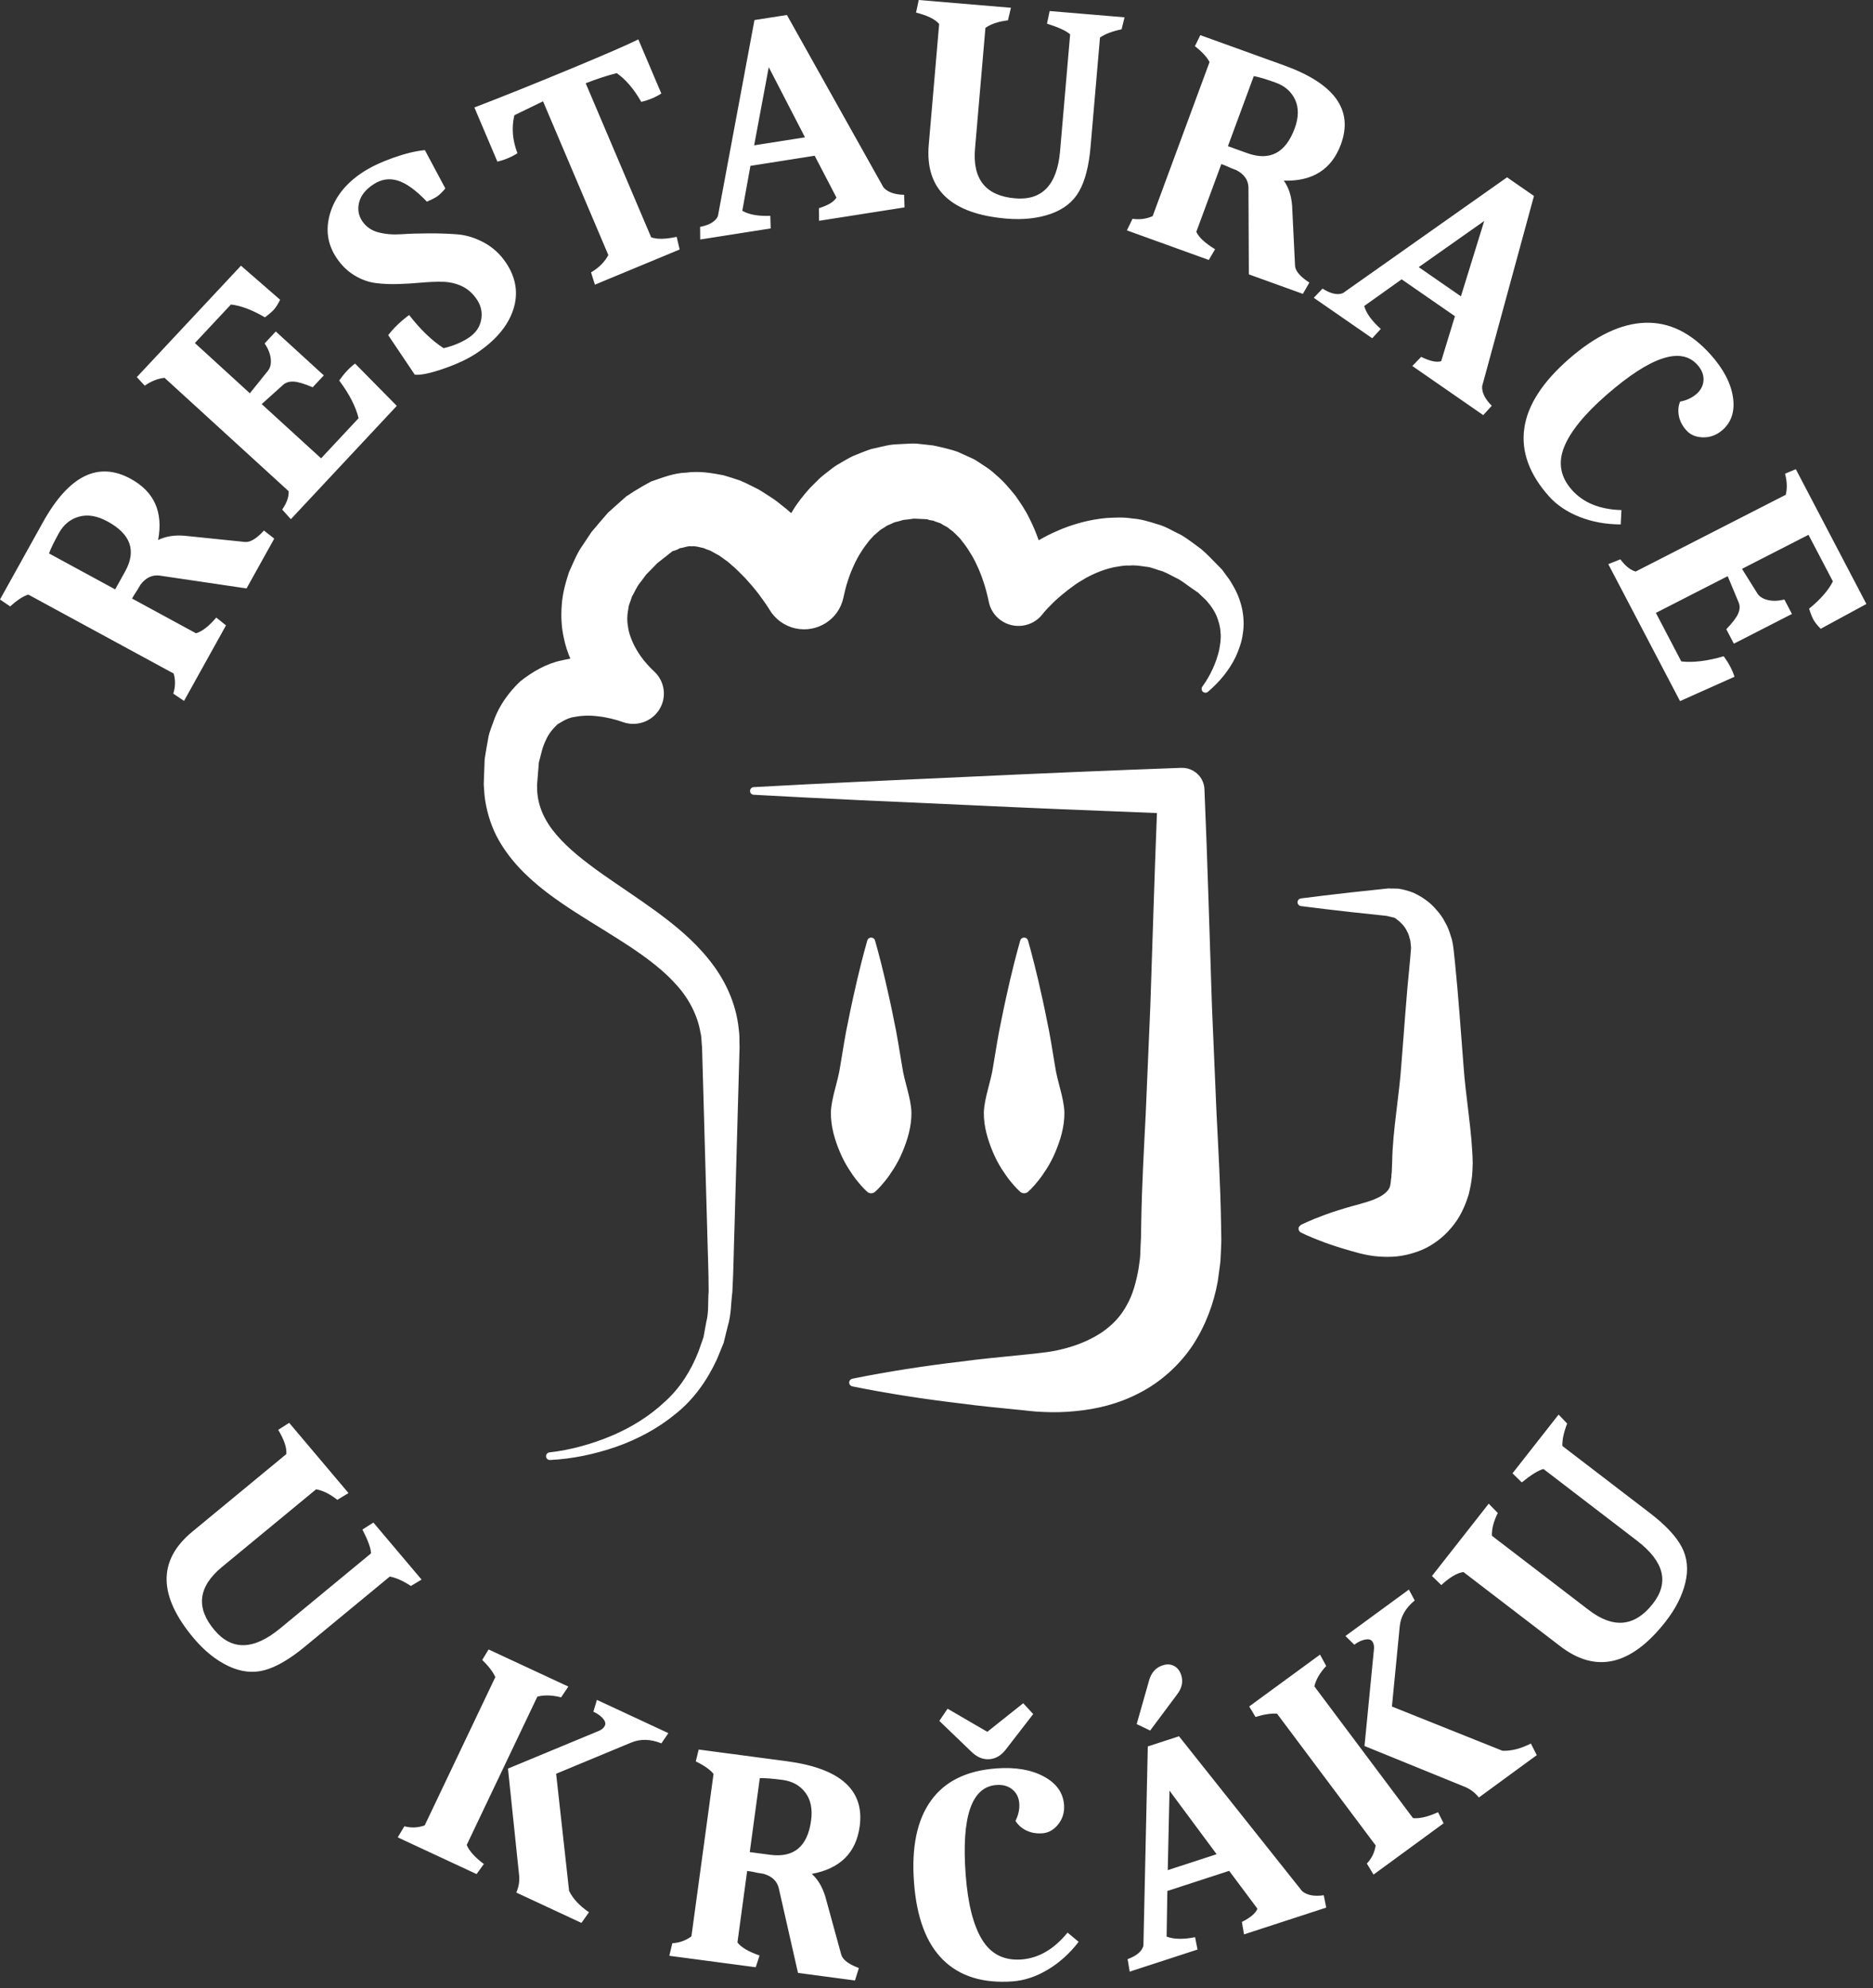 <?xml version="1.0" encoding="UTF-8"?>
<svg width="98px" height="104px" viewBox="0 0 98 104" version="1.1" xmlns="http://www.w3.org/2000/svg" xmlns:xlink="http://www.w3.org/1999/xlink">
    <rect x="0" y="0" width="98" height="104" fill="#333333" stroke="none"/>
    <!-- Generator: sketchtool 64 (101010) - https://sketch.com -->
    <title>FF4B59BD-02FA-4376-BE18-1213D11947B5@2x</title>
    <desc>Created with sketchtool.</desc>
    <g id="Ukrcaku_web" stroke="none" stroke-width="1" fill="none" fill-rule="evenodd">
        <g id="hp_desktop-–-1440px-2" transform="translate(-671, -26)" fill="#FFFFFF">
            <g id="Menu-/-Menu-2">
                <g id="Logo" transform="translate(671, 26)">
                    <path d="M52.134,92.51 C53.133,92.437 53.962,92.579 54.618,92.935 C55.275,93.291 55.626,93.784 55.673,94.414 C55.702,94.805 55.6,95.145 55.368,95.436 C55.136,95.725 54.86,95.882 54.541,95.905 C54.223,95.928 53.94,95.878 53.692,95.754 C53.446,95.63 53.259,95.464 53.133,95.254 C53.287,94.948 53.353,94.643 53.33,94.339 C53.308,94.035 53.187,93.792 52.97,93.612 C52.752,93.431 52.472,93.354 52.133,93.378 C50.835,93.473 50.301,95.035 50.526,98.066 C50.64,99.598 50.93,100.736 51.394,101.483 C51.858,102.23 52.541,102.571 53.442,102.505 C54.343,102.438 55.148,101.97 55.857,101.1 L55.857,101.1 L56.438,101.582 C55.966,102.195 55.424,102.682 54.816,103.043 C54.208,103.404 53.595,103.607 52.981,103.652 C51.432,103.764 50.219,103.389 49.342,102.525 C48.465,101.66 47.959,100.31 47.823,98.474 C47.685,96.64 47.979,95.214 48.706,94.202 C49.431,93.187 50.573,92.624 52.134,92.51 Z M36.557,91.523 L41.176,92.136 C43.971,92.508 45.24,93.644 44.981,95.544 C44.793,96.925 43.957,97.753 42.475,98.028 C42.792,98.313 43.027,98.707 43.181,99.211 L43.181,99.211 L44.017,102.255 C44.092,102.518 44.4,102.751 44.939,102.954 L44.939,102.954 L44.734,103.604 L41.753,103.208 L40.742,98.753 C40.647,98.39 40.38,98.146 39.941,98.022 C39.756,97.997 39.533,97.956 39.274,97.899 L39.274,97.899 L39.093,97.876 L38.585,101.615 C38.783,101.872 39.169,102.101 39.742,102.297 L39.742,102.297 L39.542,102.912 L35.021,102.313 L35.177,101.656 C35.558,101.631 35.891,101.51 36.177,101.296 L36.177,101.296 L37.334,92.797 C37.153,92.574 36.844,92.357 36.405,92.144 L36.405,92.144 L36.557,91.523 Z M61.688,90.829 L68.13,98.931 C68.387,99.145 68.765,99.217 69.263,99.146 L69.263,99.146 L69.391,99.792 L65.091,101.193 L64.978,100.542 C65.435,100.313 65.706,100.081 65.791,99.848 L65.791,99.848 L64.313,97.869 L61.079,98.923 L61.04,101.309 C61.413,101.451 61.909,101.463 62.529,101.339 L62.529,101.339 L62.658,101.986 L59.11,103.141 L58.998,102.489 C59.472,102.314 59.749,102.079 59.826,101.79 L59.826,101.79 L60.056,91.361 L61.688,90.829 Z M31.232,88.925 L34.97,90.665 L34.606,91.199 C34.034,90.97 33.503,90.957 33.015,91.163 L33.015,91.163 L29.098,92.79 L29.777,98.919 C29.974,99.323 30.321,99.696 30.816,100.035 L30.816,100.035 L30.423,100.592 L27.014,99.005 C27.154,98.685 27.2,98.358 27.153,98.023 L27.153,98.023 L26.578,92.52 L31.359,90.537 C31.5,90.471 31.597,90.383 31.649,90.274 C31.7,90.166 31.667,90.043 31.552,89.904 C31.434,89.767 31.267,89.645 31.047,89.543 L31.047,89.543 L31.232,88.925 Z M69.068,86.557 L69.391,87.153 C69.063,87.502 68.856,87.857 68.77,88.218 L68.77,88.218 L73.932,95.11 C74.272,95.145 74.71,95.043 75.242,94.802 L75.242,94.802 L75.533,95.382 L71.867,98.065 L71.517,97.487 C71.77,97.221 71.923,96.905 71.978,96.539 L71.978,96.539 L66.817,89.646 C66.513,89.625 66.138,89.682 65.692,89.819 L65.692,89.819 L65.362,89.268 L69.068,86.557 Z M25.565,86.288 L29.737,88.229 L29.358,88.793 C28.892,88.673 28.477,88.66 28.115,88.756 L28.115,88.756 L24.419,96.515 C24.549,96.828 24.848,97.16 25.316,97.512 L25.316,97.512 L24.936,98.038 L20.809,96.117 L21.157,95.539 C21.514,95.632 21.869,95.617 22.221,95.492 L22.221,95.492 L25.917,87.733 C25.792,87.458 25.564,87.159 25.231,86.836 L25.231,86.836 L25.565,86.288 Z M61.192,93.675 L61.099,97.832 L63.657,96.999 L61.192,93.675 Z M39.882,93.019 L39.755,93.019 L39.229,96.888 L40.293,97.029 C41.537,97.195 42.252,96.598 42.438,95.238 C42.52,94.634 42.419,94.146 42.137,93.774 C41.854,93.4 41.456,93.18 40.943,93.111 C40.43,93.043 40.034,93.013 39.755,93.019 Z M73.717,83.155 L74.021,83.725 C73.545,84.115 73.283,84.571 73.236,85.093 L73.236,85.093 L72.829,89.273 L78.611,91.586 C79.065,91.607 79.561,91.482 80.098,91.209 L80.098,91.209 L80.408,91.816 L77.379,94.032 C77.161,93.757 76.89,93.564 76.57,93.444 L76.57,93.444 L71.394,91.338 L71.892,86.238 C71.901,86.084 71.869,85.958 71.797,85.861 C71.724,85.765 71.598,85.735 71.42,85.771 C71.242,85.806 71.055,85.896 70.86,86.039 L70.86,86.039 L70.397,85.584 L73.717,83.155 Z M53.537,89.101 L54.06,89.667 L52.624,91.525 C52.382,91.836 52.095,92.005 51.766,92.029 C51.437,92.053 51.129,91.928 50.843,91.654 L50.843,91.654 L49.148,90.025 L49.58,89.387 L51.659,90.596 L53.537,89.101 Z M60.834,87.118 C61.054,87.046 61.252,87.056 61.427,87.149 C61.602,87.24 61.726,87.395 61.8,87.613 C61.916,87.964 61.845,88.309 61.586,88.644 L61.586,88.644 L60.179,90.53 L59.474,90.192 L60.115,87.936 C60.227,87.51 60.468,87.237 60.834,87.118 Z M15.131,74.433 L18.234,78.106 L17.651,78.461 C17.263,78.155 16.893,77.973 16.539,77.91 L16.539,77.91 L11.616,81.972 C10.365,83.005 10.233,84.106 11.222,85.277 C12.133,86.355 13.278,86.325 14.656,85.188 L14.656,85.188 L19.413,81.261 C19.407,80.998 19.256,80.583 18.963,80.015 L18.963,80.015 L19.537,79.649 L22.058,82.633 L21.5,82.966 C21.086,82.698 20.717,82.533 20.395,82.474 L20.395,82.474 L15.942,86.149 C15.155,86.797 14.455,87.205 13.841,87.371 C13.228,87.537 12.597,87.464 11.948,87.156 C11.3,86.848 10.7,86.366 10.149,85.715 C8.271,83.492 8.241,81.629 10.06,80.128 L10.06,80.128 L14.982,76.066 C15.011,75.744 14.87,75.322 14.557,74.799 L14.557,74.799 L15.131,74.433 Z M81.549,74.001 L81.997,74.469 C81.82,74.926 81.737,75.317 81.747,75.642 L81.747,75.642 L86.332,79.155 C87.141,79.775 87.693,80.364 87.988,80.92 C88.283,81.477 88.348,82.102 88.181,82.795 C88.014,83.487 87.668,84.169 87.141,84.84 C85.345,87.129 83.512,87.556 81.64,86.121 L81.64,86.121 L76.572,82.238 C76.248,82.279 75.86,82.506 75.411,82.919 L75.411,82.919 L74.925,82.444 L77.893,78.662 L78.368,79.149 C78.149,79.588 78.047,79.985 78.06,80.34 L78.06,80.34 L83.128,84.224 C84.417,85.212 85.534,85.103 86.479,83.898 C87.35,82.788 87.075,81.689 85.657,80.601 L85.657,80.601 L80.759,76.848 C80.5,76.911 80.121,77.145 79.623,77.549 L79.623,77.549 L79.138,77.073 L81.549,74.001 Z M47.803,23.202 L47.982,23.209 L47.998,23.212 L48.55,23.272 L48.828,23.304 L49.264,23.4 C49.55,23.47 49.853,23.543 50.113,23.638 L50.113,23.638 L50.833,23.965 C51.077,24.066 51.279,24.233 51.5,24.371 C51.722,24.51 51.927,24.665 52.107,24.84 C52.502,25.168 52.813,25.543 53.12,25.918 C53.391,26.305 53.657,26.693 53.852,27.1 C54.047,27.484 54.212,27.873 54.347,28.263 C54.652,28.09 54.963,27.923 55.295,27.784 C55.691,27.602 56.113,27.46 56.545,27.34 C56.976,27.224 57.428,27.141 57.879,27.099 C58.339,27.074 58.794,27.048 59.253,27.124 C59.714,27.154 60.15,27.296 60.581,27.43 C61.018,27.548 61.391,27.797 61.789,27.98 C62.164,28.197 62.491,28.469 62.836,28.713 C63.157,28.979 63.431,29.284 63.72,29.572 L63.72,29.572 L63.826,29.681 L63.879,29.735 L63.905,29.762 L63.955,29.815 L63.959,29.822 L63.969,29.836 L64.133,30.06 C64.244,30.219 64.346,30.328 64.472,30.564 C64.729,30.981 64.888,31.398 64.986,31.831 C65.078,32.268 65.099,32.719 65.028,33.143 C64.978,33.574 64.826,33.969 64.664,34.341 C64.308,35.08 63.8,35.678 63.204,36.189 C63.12,36.261 62.992,36.252 62.919,36.169 C62.856,36.097 62.853,35.995 62.907,35.922 L62.907,35.922 L62.918,35.906 C63.329,35.342 63.632,34.674 63.784,34.032 C63.847,33.708 63.897,33.387 63.861,33.081 C63.848,32.773 63.759,32.487 63.653,32.218 C63.535,31.95 63.369,31.701 63.201,31.515 C63.148,31.425 62.977,31.28 62.85,31.157 L62.85,31.157 L62.649,30.966 L62.637,30.954 L62.629,30.948 L62.67,30.991 L62.666,30.989 L62.64,30.972 L62.588,30.935 L62.485,30.863 C62.204,30.68 61.947,30.464 61.671,30.3 C61.38,30.164 61.108,29.994 60.82,29.884 C60.523,29.812 60.249,29.664 59.953,29.645 C59.663,29.607 59.38,29.553 59.093,29.587 C58.809,29.569 58.526,29.634 58.245,29.682 C57.967,29.745 57.689,29.835 57.418,29.946 C57.144,30.063 56.877,30.189 56.617,30.355 C56.354,30.501 56.104,30.691 55.858,30.878 C55.615,31.07 55.374,31.271 55.146,31.485 C54.935,31.69 54.681,31.952 54.556,32.118 C54.032,32.809 53.04,32.95 52.34,32.432 C52.024,32.197 51.821,31.869 51.743,31.514 L51.743,31.514 L51.685,31.247 C51.64,31.044 51.548,30.693 51.452,30.42 C51.356,30.131 51.247,29.844 51.118,29.578 C50.996,29.304 50.852,29.051 50.7,28.816 C50.552,28.575 50.388,28.369 50.226,28.164 C50.048,27.988 49.882,27.803 49.692,27.678 C49.607,27.599 49.512,27.542 49.414,27.496 C49.314,27.453 49.235,27.369 49.127,27.348 C49.026,27.316 48.928,27.28 48.831,27.238 C48.742,27.216 48.68,27.221 48.609,27.198 L48.609,27.198 L48.508,27.162 L48.234,27.149 L47.803,27.13 L47.784,27.134 L47.74,27.141 L47.651,27.154 L47.473,27.177 C47.356,27.189 47.235,27.194 47.134,27.238 C47.03,27.27 46.924,27.296 46.815,27.319 L46.815,27.319 L46.525,27.45 C46.423,27.479 46.339,27.548 46.249,27.606 C46.16,27.666 46.062,27.706 45.984,27.79 L45.984,27.79 L45.728,28.009 L45.489,28.27 C45.339,28.465 45.184,28.658 45.047,28.888 C44.903,29.107 44.776,29.353 44.66,29.61 C44.543,29.864 44.438,30.134 44.353,30.409 C44.266,30.66 44.185,31.011 44.152,31.162 L44.152,31.162 L44.123,31.289 C43.877,32.408 42.759,33.118 41.627,32.874 C41.033,32.746 40.549,32.376 40.263,31.895 C40.132,31.674 39.89,31.336 39.685,31.061 C39.465,30.777 39.234,30.506 38.997,30.248 C38.752,30.003 38.514,29.749 38.263,29.546 C38.142,29.43 38.017,29.333 37.892,29.251 C37.767,29.17 37.643,29.053 37.52,29.002 L37.52,29.002 L37.158,28.803 C37.041,28.766 36.928,28.723 36.815,28.672 C36.599,28.632 36.389,28.549 36.195,28.582 C35.995,28.541 35.793,28.658 35.577,28.675 C35.501,28.724 35.421,28.762 35.334,28.791 L35.334,28.791 L35.191,28.831 L34.941,29.029 L34.438,29.424 L34.385,29.466 L34.347,29.506 L34.169,29.691 L33.808,30.057 L33.524,30.441 C33.304,30.692 33.219,30.959 33.064,31.213 C33.024,31.344 32.98,31.471 32.929,31.6 C32.877,31.728 32.885,31.856 32.851,31.984 C32.813,32.24 32.806,32.497 32.854,32.76 C32.885,33.023 32.972,33.293 33.089,33.564 C33.204,33.836 33.365,34.105 33.55,34.365 C33.719,34.608 33.995,34.904 34.133,35.034 L34.133,35.034 L34.24,35.137 C34.881,35.741 34.905,36.746 34.292,37.379 C33.833,37.853 33.147,37.983 32.562,37.765 C32.245,37.646 31.719,37.517 31.302,37.473 C30.859,37.413 30.441,37.432 30.081,37.502 C29.826,37.533 29.628,37.624 29.444,37.729 L29.171,37.889 C28.945,38.108 28.715,38.358 28.556,38.727 C28.372,39.095 28.305,39.492 28.195,39.888 L28.195,39.888 L28.126,40.736 L28.099,41.066 L28.108,41.378 C28.154,42.198 28.5,42.958 29.128,43.685 C29.748,44.41 30.595,45.07 31.497,45.71 C32.402,46.35 33.374,46.978 34.338,47.681 C35.298,48.388 36.268,49.17 37.083,50.185 C37.903,51.196 38.509,52.435 38.653,53.83 C38.708,54.232 38.679,54.377 38.696,54.779 L38.696,54.779 L38.528,60.75 L38.432,64.162 C38.392,65.305 38.383,66.423 38.319,67.587 C38.24,68.183 38.262,68.787 38.079,69.372 L38.079,69.372 L37.862,70.252 L37.517,71.095 C37.014,72.194 36.292,73.219 35.343,73.969 C34.412,74.735 33.344,75.299 32.231,75.689 C31.114,76.073 29.961,76.319 28.782,76.377 C28.671,76.384 28.575,76.298 28.57,76.188 C28.565,76.082 28.643,75.991 28.747,75.979 L28.747,75.979 C29.869,75.852 30.974,75.54 32.002,75.109 C33.03,74.674 33.982,74.083 34.774,73.34 C35.588,72.616 36.163,71.682 36.548,70.698 L36.548,70.698 L36.81,69.947 L36.954,69.159 C37.093,68.644 37.033,68.089 37.078,67.559 C37.078,66.45 37.022,65.293 36.998,64.162 L36.998,64.162 L36.901,60.75 L36.806,57.339 L36.757,55.633 L36.733,54.779 C36.709,54.616 36.706,54.189 36.652,54.029 C36.511,53.161 36.07,52.272 35.414,51.546 C34.762,50.801 33.91,50.158 33,49.548 C32.084,48.939 31.102,48.362 30.106,47.723 C29.115,47.077 28.092,46.377 27.174,45.403 C26.72,44.914 26.297,44.355 25.967,43.713 C25.645,43.066 25.436,42.348 25.353,41.627 L25.353,41.627 L25.314,41.088 L25.312,41.054 L25.311,41.038 L25.314,40.939 L25.316,40.886 L25.319,40.779 L25.327,40.566 L25.359,39.712 C25.414,39.352 25.475,38.99 25.544,38.63 C25.6,38.266 25.763,37.933 25.877,37.586 C26.144,36.895 26.614,36.218 27.215,35.649 C27.859,35.135 28.614,34.706 29.376,34.551 C29.532,34.513 29.686,34.484 29.841,34.458 C29.7,34.117 29.579,33.765 29.505,33.393 C29.376,32.831 29.344,32.229 29.393,31.65 C29.43,31.056 29.586,30.506 29.761,29.959 C29.985,29.459 30.196,28.918 30.504,28.499 L30.504,28.499 L30.944,27.836 L31.436,27.256 L31.685,26.968 L31.811,26.823 L32.05,26.607 L32.527,26.182 L32.765,25.97 L33.182,25.699 C33.467,25.522 33.761,25.351 34.057,25.194 C34.66,24.986 35.257,24.741 35.925,24.723 C36.583,24.633 37.228,24.742 37.843,24.86 C38.136,24.944 38.426,25.036 38.716,25.135 C38.987,25.247 39.237,25.379 39.497,25.506 C39.766,25.628 39.974,25.787 40.21,25.932 C40.445,26.077 40.663,26.232 40.861,26.399 C41.052,26.542 41.228,26.692 41.399,26.844 C41.432,26.792 41.459,26.74 41.493,26.688 C41.734,26.289 42.041,25.911 42.363,25.546 L42.363,25.546 L42.892,25.018 C43.081,24.851 43.29,24.697 43.491,24.539 C43.686,24.376 43.922,24.251 44.147,24.119 C44.373,23.987 44.598,23.856 44.849,23.768 C45.092,23.671 45.337,23.571 45.586,23.49 L45.586,23.49 L46.345,23.318 C46.601,23.256 46.85,23.245 47.101,23.233 L47.101,23.233 L47.476,23.214 L47.663,23.206 L47.757,23.203 L47.803,23.202 Z M61.8,40.168 C62.446,40.144 62.991,40.641 63.019,41.279 L63.019,41.279 L63.023,41.377 C63.185,45.13 63.283,48.882 63.412,52.636 L63.412,52.636 L63.653,58.266 C63.748,60.142 63.855,62.019 63.886,63.896 L63.886,63.896 L63.899,64.598 L63.902,64.775 L63.899,65.043 L63.884,65.395 C63.868,65.644 63.874,65.83 63.839,66.128 L63.839,66.128 L63.715,67.039 C63.504,68.197 63.087,69.331 62.396,70.39 C61.696,71.433 60.704,72.318 59.608,72.874 C58.518,73.447 57.36,73.72 56.251,73.822 C55.696,73.878 55.146,73.891 54.608,73.864 C54.044,73.849 53.635,73.776 53.14,73.735 C52.19,73.64 51.241,73.55 50.292,73.422 C48.393,73.197 46.495,72.909 44.596,72.525 C44.484,72.5 44.412,72.394 44.435,72.283 C44.452,72.201 44.517,72.142 44.596,72.124 C46.495,71.739 48.393,71.453 50.292,71.226 C51.241,71.098 52.19,71.009 53.14,70.913 C53.595,70.864 54.134,70.818 54.519,70.765 C54.93,70.721 55.33,70.648 55.709,70.545 C56.471,70.347 57.152,70.041 57.701,69.665 C58.247,69.277 58.664,68.826 58.959,68.269 C59.272,67.731 59.449,67.051 59.573,66.367 L59.573,66.367 L59.64,65.88 C59.666,65.713 59.663,65.431 59.677,65.212 L59.677,65.212 L59.693,64.859 L59.698,64.772 L59.698,64.77 L59.701,64.598 L59.714,63.896 C59.745,62.019 59.852,60.142 59.947,58.266 L59.947,58.266 L60.188,52.636 C60.304,49.268 60.4,45.9 60.534,42.533 C57.229,42.407 53.922,42.27 50.617,42.114 C46.89,41.948 43.162,41.784 39.435,41.576 C39.322,41.571 39.237,41.476 39.244,41.365 C39.25,41.263 39.333,41.182 39.435,41.177 C43.162,40.969 46.89,40.806 50.617,40.638 C54.344,40.463 58.072,40.303 61.8,40.168 Z M72.652,46.475 L72.756,46.48 L72.884,46.481 L73.145,46.486 C73.359,46.511 73.69,46.599 73.935,46.694 C74.384,46.9 74.823,47.192 75.153,47.592 C75.329,47.785 75.487,47.996 75.602,48.234 C75.745,48.465 75.834,48.716 75.911,48.976 C76.01,49.235 76.033,49.502 76.068,49.776 C76.09,49.997 76.114,50.218 76.137,50.441 C76.307,52.102 76.426,53.874 76.567,55.646 C76.685,57.416 77.028,59.191 77.056,60.85 L77.056,60.85 L77.042,61.235 L77.02,61.541 C76.989,61.822 76.92,62.204 76.839,62.506 C76.653,63.102 76.39,63.7 75.939,64.223 C75.511,64.741 74.949,65.148 74.403,65.384 C73.85,65.611 73.328,65.72 72.858,65.744 C71.92,65.79 71.221,65.595 70.71,65.445 C70.164,65.29 69.688,65.139 69.297,64.993 C68.514,64.708 68.067,64.475 68.067,64.475 C67.955,64.418 67.912,64.283 67.971,64.17 L67.971,64.17 L68.067,64.077 C68.067,64.077 68.514,63.845 69.297,63.56 C69.688,63.412 70.164,63.263 70.71,63.106 C71.286,62.951 71.829,62.809 72.21,62.597 C72.61,62.371 72.737,62.134 72.749,61.956 C72.772,61.87 72.771,61.718 72.803,61.549 C72.8,61.462 72.801,61.444 72.82,61.321 C72.828,61.143 72.834,60.963 72.841,60.782 C72.869,59.122 73.212,57.359 73.33,55.592 C73.471,53.827 73.59,52.059 73.76,50.403 L73.76,50.403 L73.789,50.094 L73.808,49.837 C73.814,49.705 73.846,49.564 73.816,49.441 C73.806,49.312 73.797,49.177 73.749,49.063 C73.724,48.933 73.677,48.819 73.615,48.711 C73.511,48.479 73.341,48.311 73.169,48.158 C73.084,48.113 73.08,48.068 72.959,48.009 C72.817,47.976 72.678,47.941 72.542,47.911 C69.857,47.638 68.067,47.399 68.067,47.399 C67.955,47.383 67.878,47.283 67.891,47.172 C67.904,47.08 67.978,47.009 68.067,46.999 C68.067,46.999 69.857,46.76 72.542,46.486 L72.542,46.486 L72.605,46.479 L72.637,46.476 L72.652,46.475 Z M53.588,49.048 L53.643,49.056 C53.716,49.076 53.767,49.133 53.787,49.197 C53.787,49.197 54.027,50.02 54.317,51.253 C54.457,51.868 54.623,52.587 54.773,53.358 C54.943,54.129 55.064,54.952 55.203,55.772 C55.322,56.594 55.664,57.418 55.692,58.188 C55.702,58.959 55.469,59.678 55.209,60.292 C55.077,60.602 54.927,60.884 54.768,61.135 C54.61,61.384 54.458,61.603 54.31,61.784 C54.023,62.143 53.787,62.349 53.787,62.349 C53.67,62.449 53.496,62.447 53.382,62.349 C53.382,62.349 53.146,62.143 52.859,61.784 C52.712,61.603 52.559,61.384 52.401,61.135 C52.243,60.884 52.092,60.602 51.96,60.292 C51.701,59.678 51.467,58.959 51.477,58.188 C51.505,57.418 51.848,56.594 51.966,55.772 C52.106,54.952 52.226,54.129 52.396,53.358 C52.546,52.587 52.712,51.868 52.852,51.253 C53.143,50.02 53.382,49.197 53.382,49.197 C53.415,49.088 53.532,49.024 53.643,49.056 Z M45.584,49.048 L45.64,49.056 C45.711,49.075 45.764,49.132 45.783,49.199 C45.783,49.199 46.024,50.021 46.313,51.253 C46.454,51.87 46.621,52.589 46.77,53.36 C46.94,54.129 47.059,54.952 47.2,55.773 C47.317,56.594 47.661,57.418 47.689,58.188 C47.699,58.957 47.466,59.677 47.206,60.292 C47.074,60.602 46.923,60.884 46.764,61.134 C46.606,61.385 46.455,61.603 46.306,61.783 C46.02,62.144 45.783,62.349 45.783,62.349 C45.667,62.451 45.492,62.448 45.379,62.349 C45.379,62.349 45.143,62.144 44.856,61.783 C44.707,61.603 44.555,61.385 44.398,61.134 C44.239,60.884 44.088,60.602 43.956,60.292 C43.696,59.677 43.463,58.957 43.474,58.188 C43.501,57.418 43.845,56.594 43.962,55.773 C44.103,54.952 44.222,54.129 44.392,53.36 C44.542,52.589 44.709,51.87 44.85,51.253 C45.138,50.021 45.379,49.199 45.379,49.199 C45.412,49.088 45.528,49.024 45.64,49.056 Z M93.962,24.545 L97.654,31.596 L95.263,32.894 C95.078,32.705 94.949,32.542 94.875,32.402 C94.802,32.261 94.729,32.076 94.657,31.842 C95.256,31.352 95.671,30.876 95.901,30.414 L95.901,30.414 L94.625,27.978 L91.146,29.758 L91.955,31.053 C92.065,31.217 92.249,31.331 92.503,31.39 C92.758,31.45 93.044,31.441 93.364,31.364 L93.364,31.364 L93.759,32.118 L90.72,33.673 L90.325,32.917 C90.646,32.582 90.851,32.311 90.943,32.104 C91.034,31.899 91.045,31.71 90.979,31.535 L90.979,31.535 L90.397,30.141 L86.64,32.062 L87.969,34.601 C88.601,34.671 89.341,34.579 90.19,34.33 C90.326,34.518 90.441,34.7 90.534,34.881 C90.628,35.059 90.701,35.234 90.753,35.404 L90.753,35.404 L87.903,36.677 L84.15,29.512 L84.782,29.26 C85.038,29.607 85.305,29.82 85.582,29.899 L85.582,29.899 L93.434,25.884 C93.519,25.546 93.505,25.178 93.397,24.781 L93.397,24.781 L93.962,24.545 Z M2.245,27.323 C3.603,24.88 5.132,24.12 6.831,25.044 C8.068,25.716 8.548,26.784 8.273,28.249 C8.656,28.061 9.112,27.984 9.643,28.025 L9.643,28.025 L12.818,28.351 C13.094,28.376 13.424,28.178 13.811,27.754 L13.811,27.754 L14.349,28.177 L12.9,30.782 L8.333,30.108 C7.956,30.065 7.629,30.223 7.353,30.582 C7.263,30.745 7.145,30.936 6.998,31.155 L6.998,31.155 L6.911,31.312 L10.256,33.129 C10.571,33.039 10.924,32.765 11.316,32.307 L11.316,32.307 L11.825,32.715 L9.629,36.666 L9.067,36.286 C9.18,35.925 9.186,35.574 9.086,35.234 L9.086,35.234 L1.481,31.104 C1.207,31.191 0.891,31.398 0.533,31.724 L0.533,31.724 L-2.77859607e-13,31.361 Z M5.626,27.279 C5.086,26.985 4.588,26.901 4.135,27.028 C3.681,27.154 3.33,27.44 3.08,27.89 C2.831,28.339 2.659,28.693 2.565,28.952 L2.565,28.952 L6.026,30.832 L6.544,29.901 C7.149,28.814 6.843,27.939 5.626,27.279 Z M86.081,16.885 C87.337,16.844 88.482,17.404 89.515,18.563 C90.178,19.307 90.563,20.044 90.673,20.778 C90.782,21.51 90.596,22.084 90.118,22.502 C89.82,22.76 89.483,22.886 89.11,22.879 C88.735,22.87 88.442,22.748 88.232,22.51 C88.021,22.273 87.891,22.02 87.841,21.751 C87.791,21.482 87.813,21.233 87.907,21.009 C88.246,20.945 88.531,20.812 88.763,20.611 C88.995,20.409 89.118,20.168 89.132,19.887 C89.146,19.607 89.04,19.34 88.814,19.087 C87.956,18.123 86.372,18.644 84.064,20.652 C82.9,21.668 82.156,22.583 81.834,23.399 C81.512,24.217 81.649,24.961 82.247,25.631 C82.843,26.301 83.707,26.653 84.837,26.684 L84.837,26.684 L84.801,27.434 C84.02,27.432 83.301,27.3 82.642,27.039 C81.984,26.777 81.45,26.417 81.043,25.96 C80.016,24.807 79.586,23.625 79.754,22.413 C79.922,21.201 80.705,19.986 82.101,18.769 C83.499,17.554 84.826,16.924 86.081,16.885 Z M12.609,13.899 L14.657,15.681 C14.541,15.916 14.429,16.09 14.321,16.208 C14.212,16.324 14.059,16.455 13.862,16.6 C13.192,16.211 12.599,15.987 12.082,15.93 L12.082,15.93 L10.197,17.946 L13.073,20.574 L14.032,19.381 C14.15,19.222 14.195,19.014 14.165,18.757 C14.135,18.5 14.029,18.237 13.847,17.964 L13.847,17.964 L14.43,17.341 L16.943,19.637 L16.36,20.26 C15.931,20.077 15.604,19.978 15.377,19.963 C15.151,19.95 14.965,20.002 14.822,20.124 L14.822,20.124 L13.693,21.14 L16.8,23.977 L18.762,21.877 C18.614,21.268 18.275,20.61 17.748,19.906 C17.881,19.716 18.017,19.547 18.156,19.399 C18.294,19.251 18.434,19.125 18.579,19.019 L18.579,19.019 L20.761,21.232 L15.219,27.16 L14.766,26.658 C15.009,26.301 15.121,25.982 15.102,25.695 L15.102,25.695 L8.61,19.765 C8.26,19.802 7.914,19.938 7.573,20.174 L7.573,20.174 L7.157,19.729 L12.609,13.899 Z M78.853,9.276 L80.261,10.251 L77.55,20.2 C77.529,20.532 77.697,20.874 78.053,21.227 L78.053,21.227 L77.607,21.716 L73.897,19.147 L74.357,18.669 C74.817,18.893 75.166,18.97 75.406,18.895 L75.406,18.895 L76.126,16.542 L73.338,14.612 L71.379,16.009 C71.486,16.388 71.775,16.789 72.246,17.207 L72.246,17.207 L71.799,17.695 L68.739,15.578 L69.199,15.099 C69.627,15.368 69.981,15.448 70.263,15.336 L70.263,15.336 L78.853,9.276 Z M22.231,7.853 L23.301,9.858 C23.133,10.058 22.987,10.201 22.863,10.283 C22.739,10.363 22.564,10.453 22.338,10.55 C21.761,9.948 21.252,9.58 20.81,9.446 C20.369,9.311 19.944,9.376 19.536,9.647 C19.128,9.915 18.879,10.228 18.79,10.588 C18.701,10.948 18.756,11.275 18.954,11.569 C19.153,11.864 19.433,12.058 19.795,12.154 C20.157,12.25 20.553,12.283 20.984,12.255 C21.416,12.225 21.891,12.211 22.412,12.208 C22.933,12.206 23.43,12.222 23.905,12.257 C24.377,12.292 24.848,12.434 25.313,12.684 C25.779,12.934 26.165,13.284 26.47,13.738 C27.008,14.536 27.134,15.362 26.849,16.216 C26.563,17.07 25.912,17.832 24.894,18.503 C24.463,18.786 23.902,19.048 23.209,19.288 C22.517,19.528 22.015,19.632 21.703,19.601 L21.703,19.601 L20.312,17.533 C20.592,17.166 20.958,16.813 21.407,16.479 C21.999,17.241 22.601,17.821 23.213,18.215 C23.714,18.095 24.147,17.915 24.514,17.674 C24.881,17.432 25.101,17.12 25.175,16.739 C25.249,16.357 25.174,16 24.952,15.668 C24.729,15.338 24.461,15.102 24.147,14.962 C23.835,14.82 23.503,14.748 23.155,14.741 C22.807,14.734 22.437,14.75 22.044,14.785 C21.651,14.821 21.251,14.847 20.842,14.859 C20.435,14.873 20.043,14.856 19.667,14.809 C19.291,14.762 18.92,14.629 18.556,14.412 C18.191,14.194 17.877,13.889 17.614,13.5 C17.132,12.784 17.019,12.002 17.275,11.152 C17.531,10.305 18.094,9.592 18.966,9.02 C19.387,8.742 19.916,8.49 20.55,8.263 C21.185,8.036 21.744,7.898 22.231,7.853 L22.231,7.853 Z M77.658,11.56 L74.232,13.975 L76.439,15.502 L77.658,11.56 Z M62.804,1.839 L67.183,3.419 C69.832,4.375 70.824,5.753 70.159,7.553 C69.675,8.863 68.679,9.495 67.172,9.45 C67.42,9.794 67.564,10.228 67.606,10.753 L67.606,10.753 L67.76,13.905 C67.777,14.177 68.027,14.47 68.509,14.783 L68.509,14.783 L68.169,15.373 L65.343,14.353 L65.322,9.79 C65.308,9.414 65.1,9.119 64.699,8.905 C64.522,8.841 64.315,8.755 64.073,8.645 L64.073,8.645 L63.903,8.583 L62.594,12.128 C62.731,12.421 63.059,12.725 63.576,13.038 L63.576,13.038 L63.247,13.599 L58.962,12.052 L59.256,11.446 C59.635,11.5 59.986,11.454 60.311,11.304 L60.311,11.304 L63.286,3.248 C63.157,2.994 62.903,2.715 62.521,2.415 L62.521,2.415 L62.804,1.839 Z M33.399,2.061 L34.602,4.892 C34.442,4.994 34.276,5.081 34.104,5.152 C33.931,5.224 33.747,5.283 33.551,5.328 C33.171,4.66 32.743,4.157 32.267,3.825 C31.728,3.965 31.189,4.142 30.646,4.356 L30.646,4.356 L34.07,12.413 C34.369,12.525 34.814,12.518 35.405,12.39 L35.405,12.39 L35.561,13.052 L31.127,14.892 L30.925,14.25 C31.335,14.007 31.637,13.706 31.83,13.343 L31.83,13.343 L28.413,5.3 C28.193,5.404 27.693,5.646 26.912,6.029 C26.759,6.684 26.814,7.345 27.075,8.016 C26.906,8.123 26.731,8.213 26.553,8.286 C26.375,8.36 26.199,8.416 26.024,8.454 L26.024,8.454 L24.821,5.622 C26.331,5.043 28,4.372 29.829,3.613 C31.657,2.855 32.848,2.337 33.399,2.061 L33.399,2.061 Z M41.173,0.784 L46.222,9.798 C46.441,10.051 46.802,10.182 47.306,10.19 L47.306,10.19 L47.328,10.849 L42.856,11.551 L42.85,10.891 C43.339,10.736 43.643,10.552 43.765,10.334 L43.765,10.334 L42.626,8.147 L39.264,8.677 L38.839,11.026 C39.182,11.226 39.671,11.315 40.304,11.29 L40.304,11.29 L40.325,11.95 L36.638,12.529 L36.631,11.869 C37.129,11.769 37.438,11.583 37.562,11.309 L37.562,11.309 L39.475,1.05 L41.173,0.784 Z M48.07,-7.24474946e-15 L52.895,0.407 L52.738,1.064 C52.246,1.123 51.854,1.253 51.56,1.457 L51.56,1.457 L51.016,7.771 C50.876,9.377 51.576,10.246 53.113,10.376 C54.529,10.496 55.313,9.67 55.466,7.902 L55.466,7.902 L55.992,1.799 C55.798,1.618 55.394,1.431 54.781,1.238 L54.781,1.238 L54.92,0.577 L58.839,0.906 L58.685,1.533 C58.202,1.635 57.824,1.777 57.554,1.963 L57.554,1.963 L57.061,7.676 C56.974,8.685 56.774,9.462 56.461,10.011 C56.149,10.558 55.654,10.95 54.975,11.189 C54.296,11.425 53.529,11.508 52.672,11.437 C49.753,11.191 48.393,9.901 48.595,7.569 L48.595,7.569 L49.139,1.254 C48.929,1.006 48.525,0.809 47.93,0.66 L47.93,0.66 L48.07,-7.24474946e-15 Z M65.602,3.98 L64.248,7.647 L65.258,8.011 C66.437,8.436 67.265,8.005 67.742,6.716 C67.952,6.143 67.96,5.645 67.765,5.219 C67.57,4.796 67.229,4.496 66.743,4.321 C66.256,4.146 65.877,4.032 65.602,3.98 L65.602,3.98 Z M40.223,3.514 L39.459,7.602 L42.119,7.185 L40.223,3.514 Z" id="Combined-Shape"></path>
                </g>
            </g>
        </g>
    </g>
</svg>